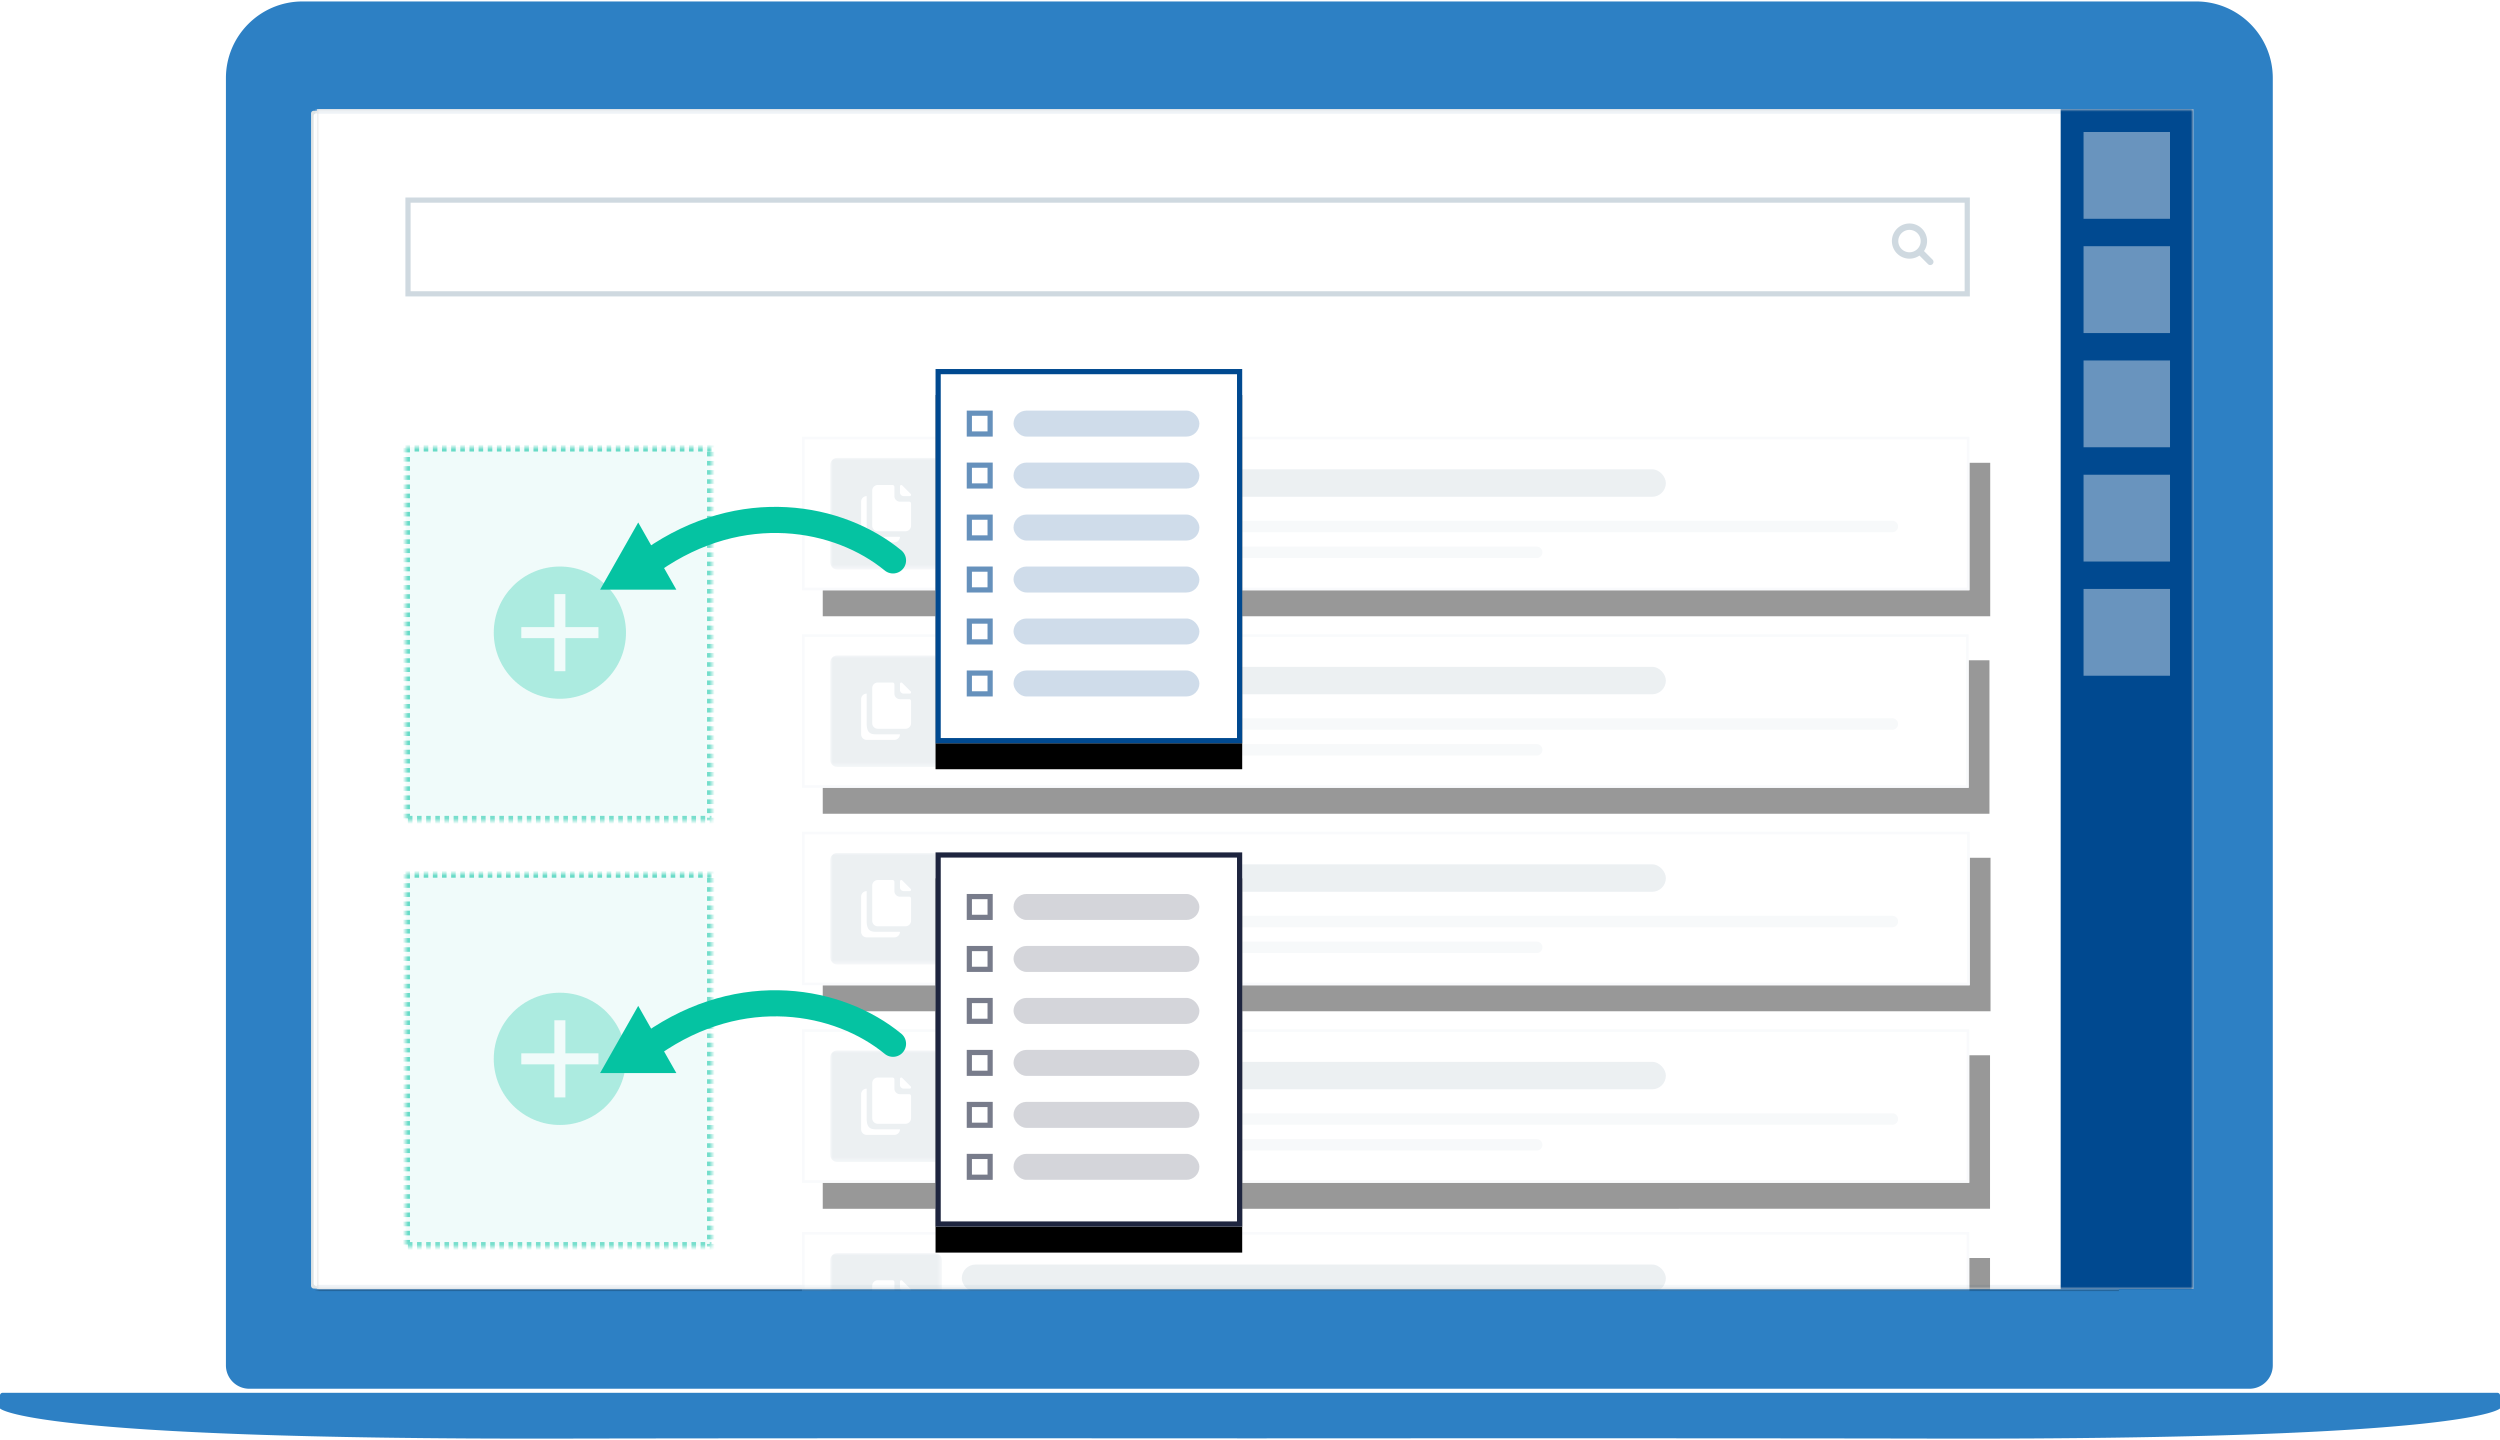 <svg xmlns="http://www.w3.org/2000/svg" xmlns:xlink="http://www.w3.org/1999/xlink" width="481" height="277"><defs><path id="d" d="M0 0h361v227H0z"/><path id="g" d="M0 0h347.677v227.079H0z"/><path id="a" d="M0 0h58.912v71.852H0V0Z"/><path id="b" d="M0 0h58.912v71.852H0V0Z"/><path id="k" d="M.297.037h224.62v29.53H.297z"/><path id="l" d="M10.734 21.467H0V0h21.467v21.467z"/><path id="o" d="M.297.037h224.474v29.53H.297z"/><path id="p" d="M10.734 21.467H0V0h21.467v21.467z"/><path id="s" d="M.297.037h224.679v29.53H.297z"/><path id="t" d="M10.734 21.467H0V0h21.467v21.467z"/><path id="w" d="M.297.037h224.585v29.53H.297z"/><path id="x" d="M10.734 21.467H0V0h21.467v21.467z"/><path id="A" d="M.297.037h224.585v29.53H.297z"/><path id="B" d="M10.734 21.467H0V0h21.467v21.467z"/><path id="E" d="M0 0h59v72H0z"/><path id="G" d="M0 0h59v72H0z"/><filter id="f" width="110.4%" height="115.9%" x="-5.2%" y="-4%" filterUnits="objectBoundingBox"><feOffset dy="9" in="SourceAlpha" result="shadowOffsetOuter1"/><feGaussianBlur in="shadowOffsetOuter1" result="shadowBlurOuter1" stdDeviation="4.5"/><feComposite in="shadowBlurOuter1" in2="SourceAlpha" operator="out" result="shadowBlurOuter1"/><feColorMatrix in="shadowBlurOuter1" values="0 0 0 0 0 0 0 0 0 0 0 0 0 0 0 0 0 0 0.1 0"/></filter><filter id="j" width="108.9%" height="167.7%" x="-2.7%" y="-16.9%" filterUnits="objectBoundingBox"><feOffset dx="4" dy="5" in="SourceAlpha" result="shadowOffsetOuter1"/><feGaussianBlur in="shadowOffsetOuter1" result="shadowBlurOuter1" stdDeviation="2.5"/><feComposite in="shadowBlurOuter1" in2="SourceAlpha" operator="out" result="shadowBlurOuter1"/><feColorMatrix in="shadowBlurOuter1" values="0 0 0 0 0 0 0 0 0 0 0 0 0 0 0 0 0 0 0.1 0"/></filter><filter id="n" width="108.9%" height="167.7%" x="-2.7%" y="-16.9%" filterUnits="objectBoundingBox"><feOffset dx="4" dy="5" in="SourceAlpha" result="shadowOffsetOuter1"/><feGaussianBlur in="shadowOffsetOuter1" result="shadowBlurOuter1" stdDeviation="2.5"/><feComposite in="shadowBlurOuter1" in2="SourceAlpha" operator="out" result="shadowBlurOuter1"/><feColorMatrix in="shadowBlurOuter1" values="0 0 0 0 0 0 0 0 0 0 0 0 0 0 0 0 0 0 0.1 0"/></filter><filter id="r" width="108.9%" height="167.7%" x="-2.7%" y="-16.9%" filterUnits="objectBoundingBox"><feOffset dx="4" dy="5" in="SourceAlpha" result="shadowOffsetOuter1"/><feGaussianBlur in="shadowOffsetOuter1" result="shadowBlurOuter1" stdDeviation="2.5"/><feComposite in="shadowBlurOuter1" in2="SourceAlpha" operator="out" result="shadowBlurOuter1"/><feColorMatrix in="shadowBlurOuter1" values="0 0 0 0 0 0 0 0 0 0 0 0 0 0 0 0 0 0 0.1 0"/></filter><filter id="v" width="108.9%" height="167.7%" x="-2.7%" y="-16.9%" filterUnits="objectBoundingBox"><feOffset dx="4" dy="5" in="SourceAlpha" result="shadowOffsetOuter1"/><feGaussianBlur in="shadowOffsetOuter1" result="shadowBlurOuter1" stdDeviation="2.5"/><feComposite in="shadowBlurOuter1" in2="SourceAlpha" operator="out" result="shadowBlurOuter1"/><feColorMatrix in="shadowBlurOuter1" values="0 0 0 0 0 0 0 0 0 0 0 0 0 0 0 0 0 0 0.1 0"/></filter><filter id="z" width="108.9%" height="167.7%" x="-2.7%" y="-16.9%" filterUnits="objectBoundingBox"><feOffset dx="4" dy="5" in="SourceAlpha" result="shadowOffsetOuter1"/><feGaussianBlur in="shadowOffsetOuter1" result="shadowBlurOuter1" stdDeviation="2.5"/><feComposite in="shadowBlurOuter1" in2="SourceAlpha" operator="out" result="shadowBlurOuter1"/><feColorMatrix in="shadowBlurOuter1" values="0 0 0 0 0 0 0 0 0 0 0 0 0 0 0 0 0 0 0.1 0"/></filter><filter id="D" width="133.9%" height="127.8%" x="-16.9%" y="-6.9%" filterUnits="objectBoundingBox"><feOffset dy="5" in="SourceAlpha" result="shadowOffsetOuter1"/><feGaussianBlur in="shadowOffsetOuter1" result="shadowBlurOuter1" stdDeviation="2.5"/><feComposite in="shadowBlurOuter1" in2="SourceAlpha" operator="out" result="shadowBlurOuter1"/><feColorMatrix in="shadowBlurOuter1" values="0 0 0 0 0 0 0 0 0 0 0 0 0 0 0 0 0 0 0.1 0"/></filter><filter id="F" width="133.9%" height="127.8%" x="-16.9%" y="-6.9%" filterUnits="objectBoundingBox"><feOffset dy="5" in="SourceAlpha" result="shadowOffsetOuter1"/><feGaussianBlur in="shadowOffsetOuter1" result="shadowBlurOuter1" stdDeviation="2.5"/><feComposite in="shadowBlurOuter1" in2="SourceAlpha" operator="out" result="shadowBlurOuter1"/><feColorMatrix in="shadowBlurOuter1" values="0 0 0 0 0 0 0 0 0 0 0 0 0 0 0 0 0 0 0.1 0"/></filter><mask id="h" width="58.912" height="71.852" x="0" y="0" fill="#fff" maskContentUnits="userSpaceOnUse" maskUnits="objectBoundingBox"><use xlink:href="#a"/></mask><mask id="i" width="58.912" height="71.852" x="0" y="0" fill="#fff" maskContentUnits="userSpaceOnUse" maskUnits="objectBoundingBox"><use xlink:href="#b"/></mask><rect id="c" width="360.562" height="225.611" x="60.344" y="21.809" rx=".5"/></defs><g fill="none" fill-rule="evenodd"><g transform="translate(-180 -2315)"><g transform="translate(-2 2203)"><g transform="translate(182 112)"><g><g><path fill="#2D80C4" d="M43.467 262.695V15.03c0-8.146 6.603-14.75 14.75-14.75h364.316c8.146 0 14.75 6.604 14.75 14.75v247.666a4.5 4.5 0 0 1-4.5 4.5H47.967a4.5 4.5 0 0 1-4.5-4.5Z"/><rect width="361.564" height="226.614" x="59.843" y="21.308" fill="#DDE3E5" rx=".5"/><path fill="#2D80C4" d="M481 270.984s-4.954 6.016-107.78 5.801c-33.897-.07-82.464-.072-132.344-.042-50.47-.03-99.142-.029-133.096.042C4.954 277 0 270.984 0 270.984h481ZM.5 267.976h480a.5.5 0 0 1 .5.5v2.508H0v-2.508a.5.5 0 0 1 .5-.5Z"/><mask fill="#fff"><use xlink:href="#c"/></mask><use xlink:href="#c" fill="#FFF"/></g></g><g transform="translate(61 21)"><mask id="e" fill="#fff"><use xlink:href="#d"/></mask><use xlink:href="#d" fill="#D8D8D8"/><g mask="url(#e)"><g transform="translate(-1)"><g><use xlink:href="#g" fill="#000" filter="url(#f)"/><use xlink:href="#g" fill="#FFF"/><path stroke="#EFF3F7" stroke-width=".88" d="M.44.44h346.797v226.199H.44z"/></g><g fill="#05C3A2" opacity=".6" transform="translate(18 65)"><use xlink:href="#a" fill-opacity=".1" stroke="#05C3A2" stroke-dasharray="0.88,0.88,0.88,0.88" stroke-width="1.76" mask="url(#h)"/><path d="M30.781 34.662v-6.36h-2.12v6.36h-6.362v2.12h6.362v6.362h2.12v-6.361h6.361v-2.12h-6.361Zm-1.06 13.783C22.695 48.445 17 42.749 17 35.723 17 28.696 22.695 23 29.72 23c7.026 0 12.722 5.696 12.722 12.723 0 7.026-5.696 12.722-12.721 12.722Z" opacity=".5"/></g><g fill="#05C3A2" opacity=".6" transform="translate(18 147)"><use xlink:href="#b" fill-opacity=".1" stroke="#05C3A2" stroke-dasharray="0.88,0.88,0.88,0.88" stroke-width="1.76" mask="url(#i)"/><path d="M30.781 34.662v-6.36h-2.12v6.36h-6.362v2.12h6.362v6.362h2.12v-6.361h6.361v-2.12h-6.361Zm-1.06 13.783C22.695 48.445 17 42.749 17 35.723 17 28.696 22.695 23 29.72 23c7.026 0 12.722 5.696 12.722 12.723 0 7.026-5.696 12.722-12.721 12.722Z" opacity=".5"/></g><g opacity=".406" transform="translate(94 63)"><g><use xlink:href="#k" fill="#000" filter="url(#j)"/><use xlink:href="#k" fill="#FFF"/><path stroke="#EFF3F7" stroke-width=".5" d="M.547.287h224.12v29.03H.547z"/></g><path fill="#CFD9E0" d="M32.7 16.2h177.39a1.1 1.1 0 0 1 0 2.2H32.7a1.1 1.1 0 0 1 0-2.2Zm0 4.968h108.956a1.1 1.1 0 0 1 0 2.2H32.7a1.1 1.1 0 0 1 0-2.2Z" opacity=".421"/><rect width="135.46" height="5.28" x="31.05" y="6.3" fill="#CFD9E0" rx="2.64"/><g transform="translate(5.75 4.1)"><g><mask id="m" fill="#fff"><use xlink:href="#l"/></mask><path fill="#CFD9E0" d="M1.343 21.467A1.34 1.34 0 0 1 0 20.125V1.343A1.34 1.34 0 0 1 1.343 0h18.782a1.34 1.34 0 0 1 1.342 1.343v18.781a1.34 1.34 0 0 1-1.342 1.343H1.343Z" mask="url(#m)"/></g><path fill="#FFF" d="M15.468 6.925 13.83 5.288a.229.229 0 0 0-.178-.071.243.243 0 0 0-.25.249V6.64c0 .392.32.712.713.712h1.174a.243.243 0 0 0 .249-.249.23.23 0 0 0-.071-.178m-.285 1.495h-1.78c-.586 0-1.068-.48-1.068-1.068v-1.78a.357.357 0 0 0-.355-.355H9.132c-.587 0-1.068.48-1.068 1.068v6.763c0 .587.48 1.068 1.068 1.068h5.34c.586 0 1.067-.481 1.067-1.068V8.776a.357.357 0 0 0-.356-.356m-8.187 4.627V7.352c-.587 0-1.068.48-1.068 1.068v6.763c0 .587.48 1.068 1.068 1.068h5.34c.587 0 1.067-.48 1.067-1.068H9.132c-1.175 0-2.136 0-2.136-2.136"/></g></g><g opacity=".406" transform="translate(94 101)"><g><use xlink:href="#o" fill="#000" filter="url(#n)"/><use xlink:href="#o" fill="#FFF"/><path stroke="#EFF3F7" stroke-width=".5" d="M.547.287h223.974v29.03H.547z"/></g><path fill="#CFD9E0" d="M32.7 16.2h177.39a1.1 1.1 0 0 1 0 2.2H32.7a1.1 1.1 0 0 1 0-2.2Zm0 4.968h108.956a1.1 1.1 0 0 1 0 2.2H32.7a1.1 1.1 0 0 1 0-2.2Z" opacity=".421"/><rect width="135.46" height="5.28" x="31.05" y="6.3" fill="#CFD9E0" rx="2.64"/><g transform="translate(5.75 4.1)"><g><mask id="q" fill="#fff"><use xlink:href="#p"/></mask><path fill="#CFD9E0" d="M1.343 21.467A1.34 1.34 0 0 1 0 20.125V1.343A1.34 1.34 0 0 1 1.343 0h18.782a1.34 1.34 0 0 1 1.342 1.343v18.781a1.34 1.34 0 0 1-1.342 1.343H1.343Z" mask="url(#q)"/></g><path fill="#FFF" d="M15.468 6.925 13.83 5.288a.229.229 0 0 0-.178-.071.243.243 0 0 0-.25.249V6.64c0 .392.32.712.713.712h1.174a.243.243 0 0 0 .249-.249.23.23 0 0 0-.071-.178m-.285 1.495h-1.78c-.586 0-1.068-.48-1.068-1.068v-1.78a.357.357 0 0 0-.355-.355H9.132c-.587 0-1.068.48-1.068 1.068v6.763c0 .587.48 1.068 1.068 1.068h5.34c.586 0 1.067-.481 1.067-1.068V8.776a.357.357 0 0 0-.356-.356m-8.187 4.627V7.352c-.587 0-1.068.48-1.068 1.068v6.763c0 .587.48 1.068 1.068 1.068h5.34c.587 0 1.067-.48 1.067-1.068H9.132c-1.175 0-2.136 0-2.136-2.136"/></g></g><g opacity=".406" transform="translate(94 139)"><g><use xlink:href="#s" fill="#000" filter="url(#r)"/><use xlink:href="#s" fill="#FFF"/><path stroke="#EFF3F7" stroke-width=".5" d="M.547.287h224.179v29.03H.547z"/></g><path fill="#CFD9E0" d="M32.7 16.2h177.39a1.1 1.1 0 0 1 0 2.2H32.7a1.1 1.1 0 0 1 0-2.2Zm0 4.968h108.956a1.1 1.1 0 0 1 0 2.2H32.7a1.1 1.1 0 0 1 0-2.2Z" opacity=".421"/><rect width="135.46" height="5.28" x="31.05" y="6.3" fill="#CFD9E0" rx="2.64"/><g transform="translate(5.75 4.1)"><g><mask id="u" fill="#fff"><use xlink:href="#t"/></mask><path fill="#CFD9E0" d="M1.343 21.467A1.34 1.34 0 0 1 0 20.125V1.343A1.34 1.34 0 0 1 1.343 0h18.782a1.34 1.34 0 0 1 1.342 1.343v18.781a1.34 1.34 0 0 1-1.342 1.343H1.343Z" mask="url(#u)"/></g><path fill="#FFF" d="M15.468 6.925 13.83 5.288a.229.229 0 0 0-.178-.071.243.243 0 0 0-.25.249V6.64c0 .392.32.712.713.712h1.174a.243.243 0 0 0 .249-.249.23.23 0 0 0-.071-.178m-.285 1.495h-1.78c-.586 0-1.068-.48-1.068-1.068v-1.78a.357.357 0 0 0-.355-.355H9.132c-.587 0-1.068.48-1.068 1.068v6.763c0 .587.48 1.068 1.068 1.068h5.34c.586 0 1.067-.481 1.067-1.068V8.776a.357.357 0 0 0-.356-.356m-8.187 4.627V7.352c-.587 0-1.068.48-1.068 1.068v6.763c0 .587.48 1.068 1.068 1.068h5.34c.587 0 1.067-.48 1.067-1.068H9.132c-1.175 0-2.136 0-2.136-2.136"/></g></g><g opacity=".406" transform="translate(94 177)"><g><use xlink:href="#w" fill="#000" filter="url(#v)"/><use xlink:href="#w" fill="#FFF"/><path stroke="#EFF3F7" stroke-width=".5" d="M.547.287h224.085v29.03H.547z"/></g><path fill="#CFD9E0" d="M32.7 16.2h177.39a1.1 1.1 0 0 1 0 2.2H32.7a1.1 1.1 0 0 1 0-2.2Zm0 4.968h108.956a1.1 1.1 0 0 1 0 2.2H32.7a1.1 1.1 0 0 1 0-2.2Z" opacity=".421"/><rect width="135.46" height="5.28" x="31.05" y="6.3" fill="#CFD9E0" rx="2.64"/><g transform="translate(5.75 4.1)"><g><mask id="y" fill="#fff"><use xlink:href="#x"/></mask><path fill="#CFD9E0" d="M1.343 21.467A1.34 1.34 0 0 1 0 20.125V1.343A1.34 1.34 0 0 1 1.343 0h18.782a1.34 1.34 0 0 1 1.342 1.343v18.781a1.34 1.34 0 0 1-1.342 1.343H1.343Z" mask="url(#y)"/></g><path fill="#FFF" d="M15.468 6.925 13.83 5.288a.229.229 0 0 0-.178-.071.243.243 0 0 0-.25.249V6.64c0 .392.32.712.713.712h1.174a.243.243 0 0 0 .249-.249.23.23 0 0 0-.071-.178m-.285 1.495h-1.78c-.586 0-1.068-.48-1.068-1.068v-1.78a.357.357 0 0 0-.355-.355H9.132c-.587 0-1.068.48-1.068 1.068v6.763c0 .587.48 1.068 1.068 1.068h5.34c.586 0 1.067-.481 1.067-1.068V8.776a.357.357 0 0 0-.356-.356m-8.187 4.627V7.352c-.587 0-1.068.48-1.068 1.068v6.763c0 .587.48 1.068 1.068 1.068h5.34c.587 0 1.067-.48 1.067-1.068H9.132c-1.175 0-2.136 0-2.136-2.136"/></g></g><g opacity=".406" transform="translate(94 216)"><g><use xlink:href="#A" fill="#000" filter="url(#z)"/><use xlink:href="#A" fill="#FFF"/><path stroke="#EFF3F7" stroke-width=".5" d="M.547.287h224.085v29.03H.547z"/></g><path fill="#CFD9E0" d="M32.7 16.2h177.39a1.1 1.1 0 0 1 0 2.2H32.7a1.1 1.1 0 0 1 0-2.2Zm0 4.968h108.956a1.1 1.1 0 0 1 0 2.2H32.7a1.1 1.1 0 0 1 0-2.2Z" opacity=".421"/><rect width="135.46" height="5.28" x="31.05" y="6.3" fill="#CFD9E0" rx="2.64"/><g transform="translate(5.75 4.1)"><g><mask id="C" fill="#fff"><use xlink:href="#B"/></mask><path fill="#CFD9E0" d="M1.343 21.467A1.34 1.34 0 0 1 0 20.125V1.343A1.34 1.34 0 0 1 1.343 0h18.782a1.34 1.34 0 0 1 1.342 1.343v18.781a1.34 1.34 0 0 1-1.342 1.343H1.343Z" mask="url(#C)"/></g><path fill="#FFF" d="M15.468 6.925 13.83 5.288a.229.229 0 0 0-.178-.071.243.243 0 0 0-.25.249V6.64c0 .392.32.712.713.712h1.174a.243.243 0 0 0 .249-.249.23.23 0 0 0-.071-.178m-.285 1.495h-1.78c-.586 0-1.068-.48-1.068-1.068v-1.78a.357.357 0 0 0-.355-.355H9.132c-.587 0-1.068.48-1.068 1.068v6.763c0 .587.48 1.068 1.068 1.068h5.34c.586 0 1.067-.481 1.067-1.068V8.776a.357.357 0 0 0-.356-.356m-8.187 4.627V7.352c-.587 0-1.068.48-1.068 1.068v6.763c0 .587.48 1.068 1.068 1.068h5.34c.587 0 1.067-.48 1.067-1.068H9.132c-1.175 0-2.136 0-2.136-2.136"/></g></g><g transform="translate(18 17)"><path stroke="#CFD9E0" d="M.5.5h300v18.033H.5z"/><path fill="#CFD9E0" d="M289.385 6.23a2.156 2.156 0 0 0-2.154 2.154c0 1.188.967 2.155 2.154 2.155a2.157 2.157 0 0 0 2.153-2.155 2.156 2.156 0 0 0-2.153-2.153m4 6.769a.604.604 0 0 1-.433-.183l-1.65-1.644A3.384 3.384 0 1 1 289.385 5a3.384 3.384 0 0 1 2.79 5.303l1.648 1.649c.11.11.178.27.178.433a.62.62 0 0 1-.615.615"/></g><g transform="translate(55 79)"><path stroke="#05C3A2" stroke-linecap="round" stroke-linejoin="round" stroke-width="5.024" d="M56.816 7.824c-10.379-8.535-29.06-12.092-46.357 0"/><path fill="#05C3A2" d="m7.792.526 7.334 12.926H.457z"/></g><g transform="translate(55 172)"><path stroke="#05C3A2" stroke-linecap="round" stroke-linejoin="round" stroke-width="5.024" d="M56.816 7.824c-10.379-8.535-29.06-12.092-46.357 0"/><path fill="#05C3A2" d="m7.792.526 7.334 12.926H.457z"/></g><g transform="translate(120 50)"><g><use xlink:href="#E" fill="#000" filter="url(#D)"/><use xlink:href="#E" fill="#FFF"/><path stroke="#004990" d="M.5.5h58v71H.5z"/></g><g transform="translate(6 8)"><rect width="35.764" height="5" x="9" y="20" fill="#004990" opacity=".188" rx="2.5"/><rect width="35.764" height="5" x="9" y="10" fill="#004990" opacity=".188" rx="2.5"/><rect width="35.764" height="5" x="9" y="30" fill="#004990" opacity=".188" rx="2.5"/><path stroke="#004990" d="M.5 20.5h4v4h-4zM.5 10.5h4v4h-4z" opacity=".6"/><rect width="35.764" height="5" x="9" fill="#004990" opacity=".188" rx="2.5"/><path stroke="#004990" d="M.5.5h4v4h-4zM.5 30.5h4v4h-4z" opacity=".6"/><rect width="35.764" height="5" x="9" y="40" fill="#004990" opacity=".188" rx="2.5"/><path stroke="#004990" d="M.5 40.5h4v4h-4z" opacity=".6"/><rect width="35.764" height="5" x="9" y="50" fill="#004990" opacity=".188" rx="2.5"/><path stroke="#004990" d="M.5 50.5h4v4h-4z" opacity=".6"/></g></g><g transform="translate(120 143)"><g><use xlink:href="#G" fill="#000" filter="url(#F)"/><use xlink:href="#G" fill="#FFF"/><path stroke="#1E253F" d="M.5.5h58v71H.5z"/></g><g transform="translate(6 8)"><rect width="35.764" height="5" x="9" y="20" fill="#1E253F" opacity=".188" rx="2.5"/><rect width="35.764" height="5" x="9" y="10" fill="#1E253F" opacity=".188" rx="2.5"/><rect width="35.764" height="5" x="9" y="30" fill="#1E253F" opacity=".188" rx="2.5"/><path stroke="#1E253F" d="M.5 20.5h4v4h-4zM.5 10.5h4v4h-4z" opacity=".6"/><rect width="35.764" height="5" x="9" fill="#1E253F" opacity=".188" rx="2.5"/><path stroke="#1E253F" d="M.5.5h4v4h-4zM.5 30.5h4v4h-4z" opacity=".6"/><rect width="35.764" height="5" x="9" y="40" fill="#1E253F" opacity=".188" rx="2.5"/><path stroke="#1E253F" d="M.5 40.5h4v4h-4z" opacity=".6"/><rect width="35.764" height="5" x="9" y="50" fill="#1E253F" opacity=".188" rx="2.5"/><path stroke="#1E253F" d="M.5 50.5h4v4h-4z" opacity=".6"/></g></g><g transform="translate(336)"><path fill="#004990" d="M.474 0h25.442v227.079H.474z"/><path fill="#FFF" d="M4.875 4.396h16.634V21.1H4.875zM4.875 26.375h16.634v16.704H4.875zM4.875 48.354h16.634v16.704H4.875zM4.875 70.333h16.634v16.704H4.875zM4.875 92.313h16.634v16.704H4.875z" opacity=".414"/></g></g></g></g></g></g></g></g></svg>